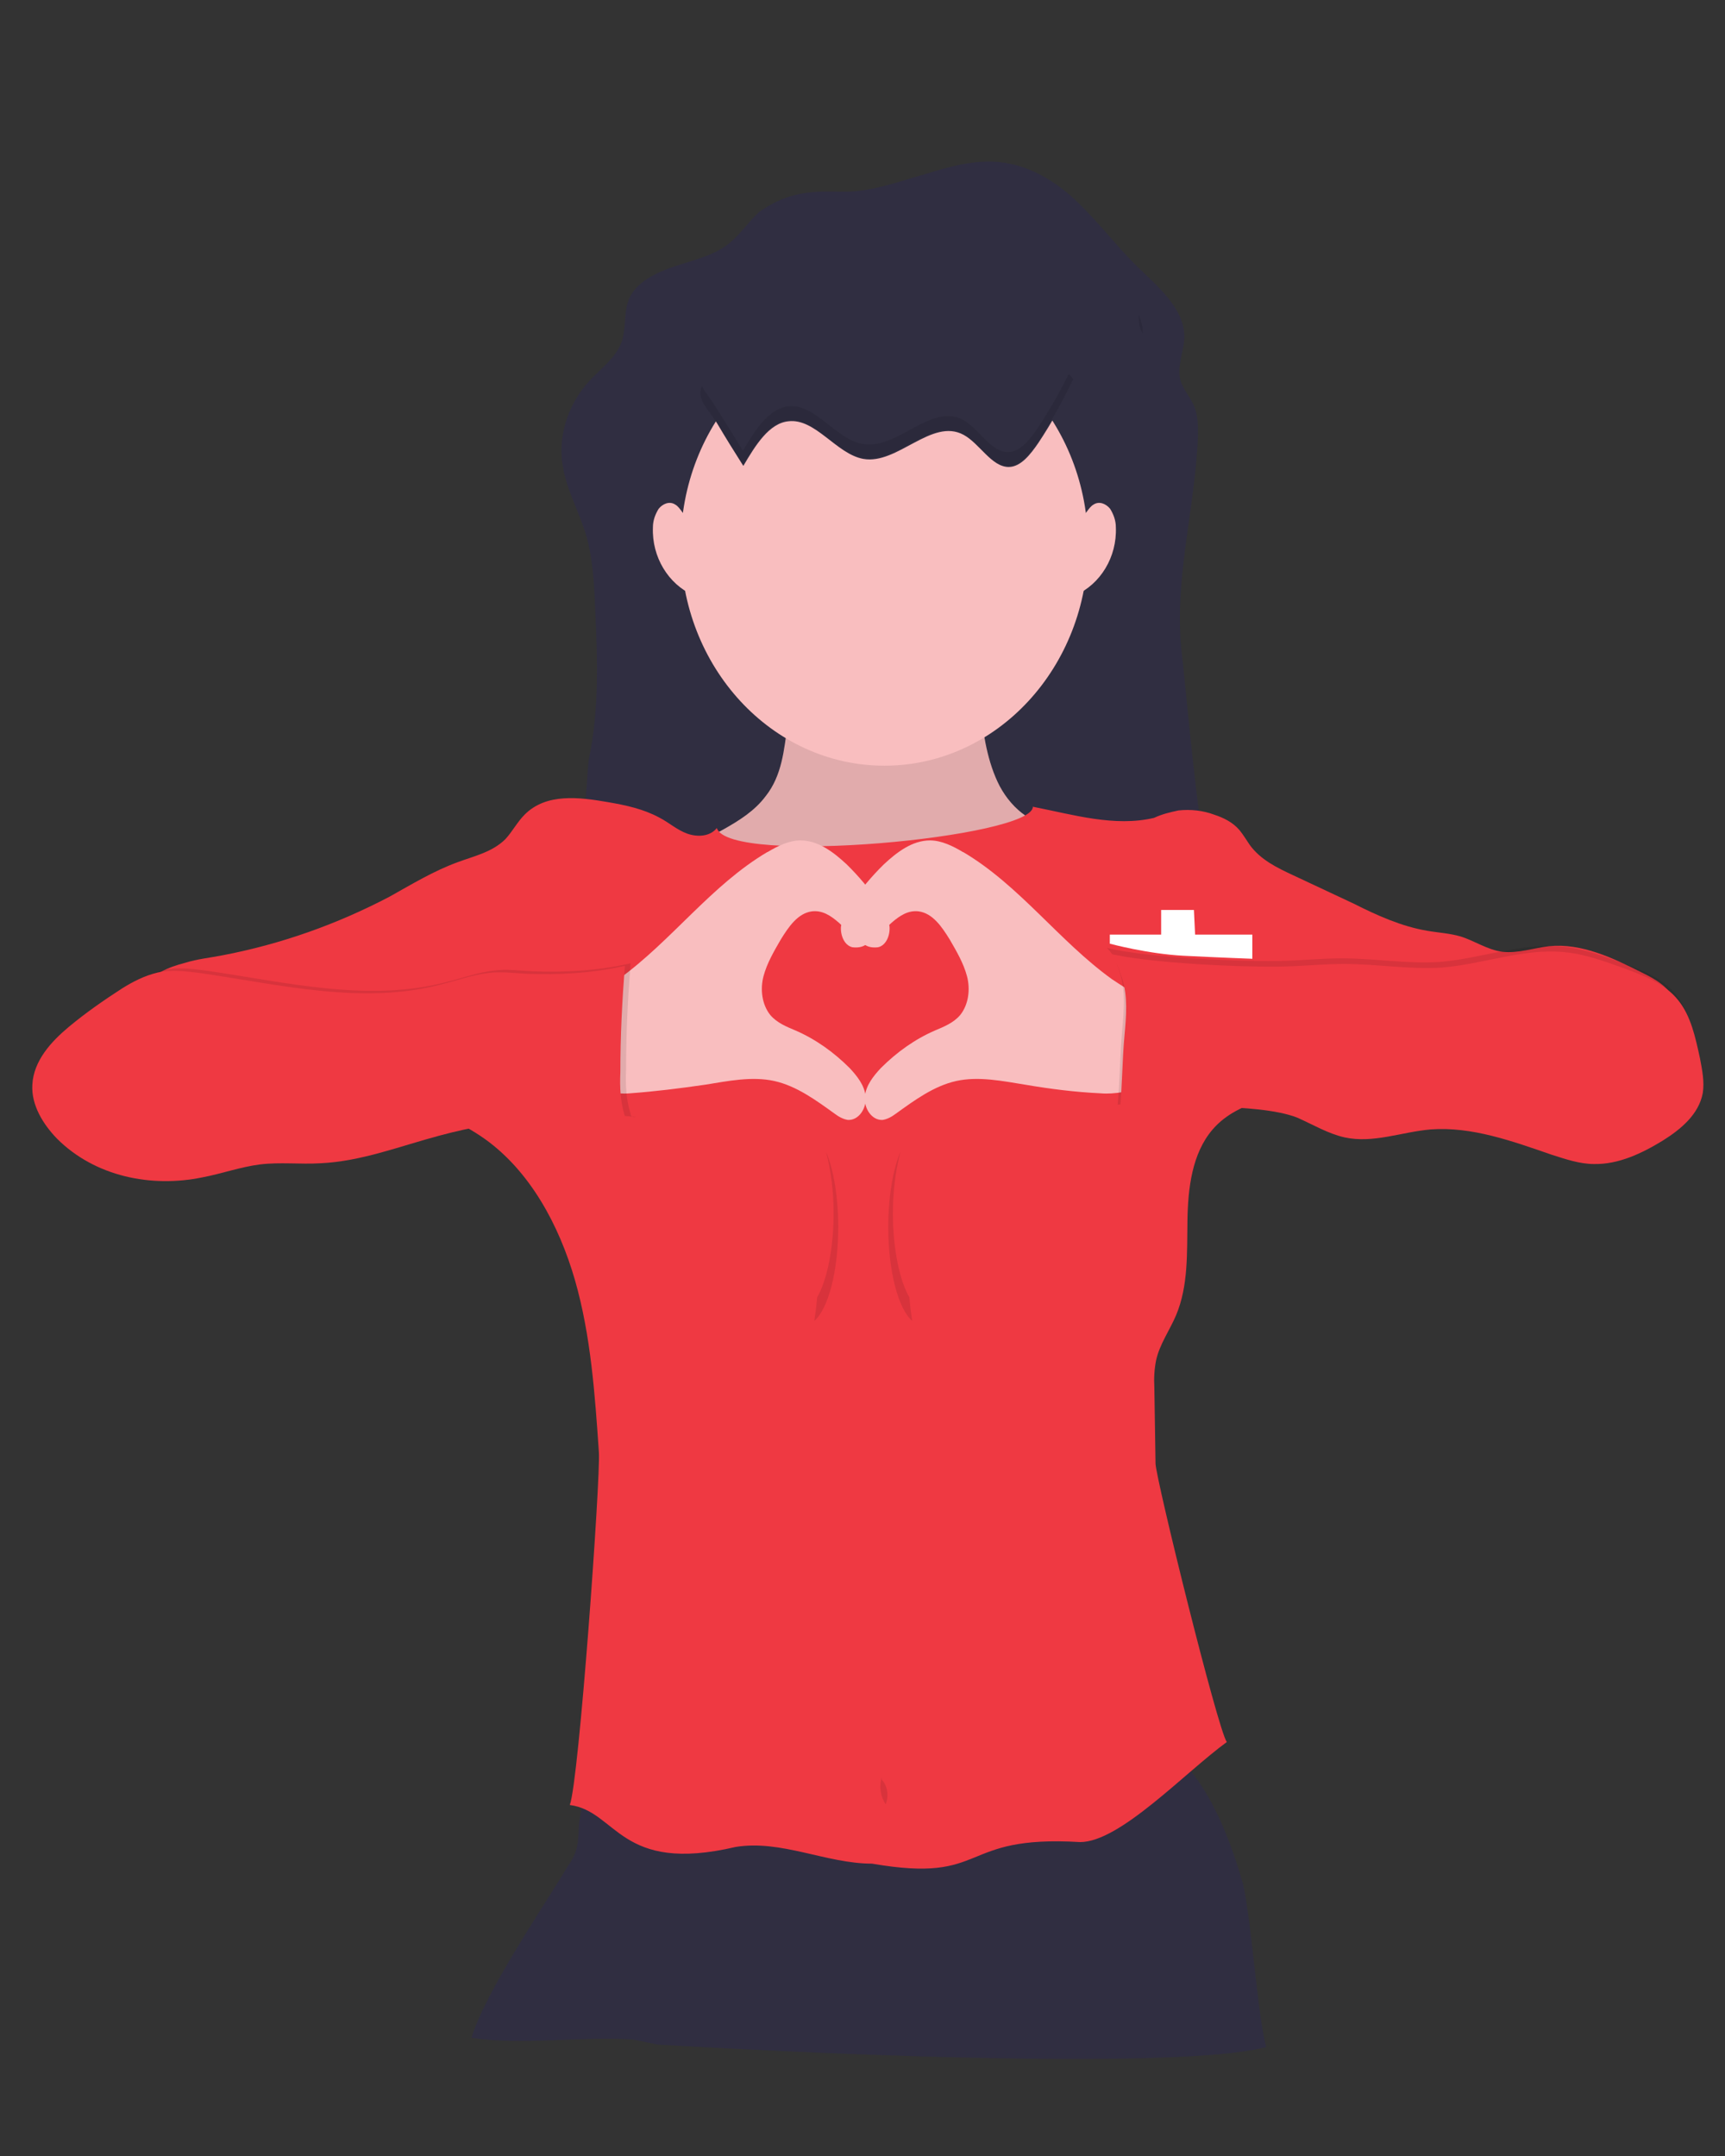 <svg xmlns="http://www.w3.org/2000/svg" id="Layer_1" data-name="Layer 1" viewBox="0 0 160 200"><rect x="0" y="0" width="160" height="200" fill="#333333" stroke="none"/><defs><style>      .cls-1 {        fill: #f9bebf;      }      .cls-1, .cls-2, .cls-3, .cls-4, .cls-5, .cls-6 {        stroke-width: 0px;      }      .cls-2 {        fill: #ef3942;      }      .cls-3 {        fill: #302e41;      }      .cls-4, .cls-5 {        fill: #010101;      }      .cls-5 {        isolation: isolate;      }      .cls-5, .cls-7 {        opacity: .1;      }      .cls-6 {        fill: #fff;      }    </style></defs><path class="cls-3" d="M70.39,19.69c-1.06.97-1.8,2.18-2.96,3.04-1.38,1.03-3.23,1.43-4.92,2s-3.44,1.43-4.13,2.92c-.58,1.32-.26,2.81-.74,4.12-.53,1.43-1.9,2.41-2.96,3.55-2.06,2.23-3.02,5.33-2.43,8.19.37,2,1.38,3.84,2.01,5.79.74,2.35.85,4.87.95,7.27.21,4.64.37,9.28-.58,13.8-.26,1.15-.9,18.44-2.17,18.44,3.39-.34,6.82-.34,10.26-.4l51.26-.52c-2.33-3.32-3.86-23.14-4.34-27.04-.85-6.82,1.22-13.58,1.48-20.45,0-.86,0-1.78-.32-2.63s-1.06-1.6-1.32-2.52c-.32-1.32.32-2.58.37-3.95.05-2.63-2.43-4.7-4.44-6.64-1.9-1.89-3.49-4.01-5.45-5.9s-4.44-3.44-7.25-3.72c-2.33-.23-4.6.4-6.82,1.09-2.65.74-5.13,1.72-7.94,1.66-3.17-.11-5.08.17-7.57,1.89Z"></path><g class="cls-7"><path class="cls-4" d="M105.68,30.14c.05.29.16.57.32.8,0-.63-.16-1.2-.37-1.72-.05.29,0,.63.05.92Z"></path><path class="cls-4" d="M55.95,72.96h-.32.32Z"></path></g><path class="cls-1" d="M109.17,168.41c-.32.29-.69.4-1.06.46-6.3,1.37-12.59,2.58-18.99,2.98-5.66.34-11.32,0-16.93-.29-5.66-.29-11.27-.63-16.77-1.83,2.27-4.98,3.7-10.37,4.23-15.87.21-2.41.32-4.87.16-7.27,0-.29-.05-.57-.11-.86-.26-1.78-.9-4.3-.32-5.56.74-1.6,3.65-1.66,5.08-2,2.38-.52,4.81-.92,7.25-1.32,9.63-1.43,19.42-1.78,29.1-2.06,1.32-.06,2.86.06,3.54,1.26.37.69.37,1.49.32,2.29-.05,1.72,0,3.44.05,5.16.32,7.62,1.85,15.12,4.44,22.22.37.92.69,2.06,0,2.69Z"></path><path class="cls-1" d="M71.03,73.84c-1.01,1.37-2.49,2.29-3.91,3.09-1.75.97-3.54,1.83-5.34,2.58-.37.63-.05,1.43.26,2.06,2.86,6.07,6.72,12.03,12.54,14.66,3.02,1.32,6.24,1.66,9.47,1.95,1.01.11,2.01.17,3.02-.06,1.01-.29,1.9-.92,2.7-1.55,5.34-4.35,8.83-10.83,9.73-17.99.05-.63.05-1.43-.42-1.78-.32-.23-.69-.17-1.06-.17-2.33,0-4.44-1.83-5.5-4.12s-1.38-4.87-1.64-7.39c0-.06-13.81-.34-15.08-.34-1.96,0-2.59.23-2.75,2.41-.32,2.41-.53,4.75-2.01,6.64Z"></path><path class="cls-5" d="M71.03,73.84c-1.01,1.37-2.49,2.29-3.91,3.09-1.75.97-3.54,1.83-5.34,2.58-.37.63-.05,1.43.26,2.06,2.86,6.07,6.72,12.03,12.54,14.66,3.02,1.32,6.24,1.66,9.47,1.95,1.01.11,2.01.17,3.02-.06,1.01-.29,1.9-.92,2.7-1.55,5.34-4.35,8.83-10.83,9.73-17.99.05-.63.05-1.43-.42-1.78-.32-.23-.69-.17-1.06-.17-2.33,0-4.44-1.83-5.5-4.12s-1.38-4.87-1.64-7.39c0-.06-13.81-.34-15.08-.34-1.96,0-2.59.23-2.75,2.41-.32,2.41-.53,4.75-2.01,6.64Z"></path><ellipse class="cls-1" cx="82.03" cy="50.58" rx="18.89" ry="20.45"></ellipse><path class="cls-3" d="M117.47,189.89c-10.05,2.63-56.5-.23-56.5-.23l-2.22-.46c-4.66-.34-10.47.57-15.02-.17,1.32-4.3,6.67-12.14,8.94-15.92.37-.52.69-1.09.85-1.78.11-.57.16-1.2.16-1.78.11-1.83.79-3.61,1.85-4.98.53.29,1.01.57,1.53.86,5.87,3.15,12.33,5.04,18.83,5.5,3.44.17,6.93.11,10.37-.23,7.78-.69,15.82-2.23,22.11-7.22.26-.23.53-.4.79-.63,3.02,2.92,4.81,7.39,6.03,11.57.79,2.46,1.48,13.06,2.27,15.47Z"></path><path class="cls-2" d="M95.8,74.81c.21,2.86-28.25,5.56-29.31,2-.63.8-1.8.86-2.75.52s-1.69-1.03-2.59-1.49c-1.48-.8-3.12-1.15-4.76-1.43-2.65-.46-5.71-.86-7.72,1.15-.69.69-1.16,1.6-1.8,2.29-1.22,1.2-2.86,1.55-4.39,2.12-2.22.8-4.29,2.06-6.35,3.21-4.92,2.58-10.1,4.41-15.5,5.44-1.16.23-2.33.34-3.44.69-1.59.4-3.17,1.09-4.29,2.46,1.27,1.78,3.07,2.69,5.03,3.38l18.89,6.7c2.86,1.03,5.71,2.06,8.2,3.84,4.13,2.98,6.82,7.9,8.31,13.06,1.48,5.16,1.85,10.6,2.22,15.98.16,2.35-1.85,30.53-2.7,32.71,4.39.57,4.6,6.42,15.39,3.89,4.23-.69,8.41,1.55,12.64,1.55,10.95,1.89,7.83-2.69,19.31-2,3.7,0,9.73-6.47,13.6-9.28-.85-1.2-6.56-24.34-6.61-25.83l-.11-7.05c-.05-.86,0-1.72.16-2.52.32-1.49,1.27-2.81,1.85-4.18,1.16-2.75,1.01-5.84,1.06-8.82s.42-6.19,2.33-8.42c1.22-1.43,2.96-2.23,4.71-2.75,2.96-.86,6.08-.92,9.15-1.15,10.05-.74,19.84-3.55,28.94-8.13-.53-1.26-1.8-1.95-2.96-2.52-2.7-1.37-5.61-2.75-8.62-2.46-1.43.17-2.91.69-4.34.52-1.38-.17-2.59-1.03-3.91-1.43-1.01-.29-2.06-.34-3.07-.52-2.38-.4-4.66-1.43-6.82-2.52l-5.61-2.63c-1.48-.69-3.02-1.43-4.02-2.81-.32-.46-.58-.92-.95-1.37-.63-.74-1.48-1.15-2.33-1.43-1.06-.4-2.22-.52-3.33-.4-.79.17-1.53.34-2.27.69-3.65.86-7.46-.29-11.22-1.03Z"></path><path class="cls-5" d="M81.78,164.85c-.26.86-.11,1.83.37,2.52.32-.8.16-1.72-.37-2.29v-.23Z"></path><path class="cls-1" d="M71.18,79.05c.95-.57,2.01-1.09,3.07-1.09,1.64,0,3.07,1.09,4.29,2.23,1.11,1.09,2.12,2.29,3.02,3.61.42.69.85,1.37.95,2.18.05.8-.32,1.72-1.06,1.89-.48.06-.95,0-1.32-.29-1.69-1.03-2.91-3.26-4.81-3.04-1.32.17-2.17,1.43-2.91,2.63-.63,1.09-1.27,2.18-1.59,3.38-.32,1.2-.16,2.63.63,3.61.63.74,1.53,1.09,2.33,1.43,1.85.8,3.54,2,5.03,3.49.69.74,1.38,1.6,1.48,2.63.11,1.09-.63,2.23-1.64,2.18-.42-.06-.85-.29-1.22-.57-1.75-1.26-3.54-2.58-5.61-3.04-2.06-.46-4.29,0-6.4.34-2.33.34-4.66.63-6.98.8-.69.06-1.38,0-2.06-.11-2.33-.74-3.02-3.95-2.7-6.24.32-2.46,1.96-3.04,3.7-4.24,4.92-3.55,8.57-8.71,13.81-11.8Z"></path><path class="cls-1" d="M89.33,79.05c-.95-.57-2.01-1.09-3.07-1.09-1.64,0-3.07,1.09-4.29,2.23-1.11,1.09-2.12,2.29-3.02,3.61-.42.69-.85,1.37-.95,2.18-.05.8.32,1.72,1.06,1.89.48.06.95,0,1.32-.29,1.69-1.03,2.91-3.26,4.81-3.04,1.32.17,2.17,1.43,2.91,2.63.63,1.09,1.27,2.18,1.59,3.38.32,1.2.16,2.63-.63,3.61-.63.74-1.53,1.09-2.33,1.43-1.85.8-3.54,2-5.03,3.49-.69.74-1.38,1.6-1.48,2.63-.11,1.09.63,2.23,1.64,2.18.42-.06.85-.29,1.22-.57,1.75-1.26,3.54-2.58,5.61-3.04,2.06-.46,4.29,0,6.4.34,2.33.4,4.66.69,6.98.8.69.06,1.38,0,2.06-.11,2.33-.74,3.02-3.95,2.7-6.24-.32-2.46-1.96-3.04-3.7-4.24-4.92-3.55-8.57-8.71-13.81-11.8Z"></path><path class="cls-3" d="M68.96,43.2c1.11-1.89,2.38-3.95,4.18-4.12,2.49-.29,4.44,3.04,6.93,3.49,3.17.57,6.35-3.84,9.31-2.23,1.48.8,2.59,2.98,4.18,2.98,1.11,0,2.01-1.15,2.75-2.23,1.22-1.83,2.33-3.84,3.28-5.84-3.02-3.78-7.46-4.64-11.59-5.33l-6.93-1.15c-1.69-.29-3.39-.57-5.03-.17-1.48.34-2.91,1.2-4.29,2.18-1.64,1.09-5.45,2.86-6.4,4.93-.69,1.43.26,2.12,1.16,3.55.74,1.26,1.59,2.63,2.43,3.95Z"></path><path class="cls-5" d="M58.5,89.36c-3.02.69-6.08.86-9.15.74-1.22-.06-2.38-.23-3.6-.06-1.43.17-2.86.69-4.23,1.03-7.3,1.95-14.92.06-22.38-1.03-1.32-.17-2.7-.34-3.97-.06-1.22.29-2.33.86-3.33,1.49-1.69,1.09-3.33,2.23-4.92,3.55-1.64,1.37-3.28,3.15-3.39,5.38-.11,1.89,1.01,3.67,2.27,4.98,3.54,3.55,8.78,4.58,13.49,3.61,1.8-.34,3.54-.97,5.34-1.2,1.85-.23,3.76,0,5.61-.11,3.81-.17,7.41-1.6,11.11-2.58,5.77-1.55,11.74-2.06,17.62-1.49-.21.06-.42,0-.48-.23v-.06c-.42-1.32-.48-2.69-.42-4.07,0-3.44.16-6.59.42-9.91Z"></path><path class="cls-2" d="M57.97,89.59c-3.02.69-6.08.86-9.15.74-1.22-.06-2.38-.23-3.6-.06-1.43.17-2.86.69-4.23,1.03-7.3,1.95-14.92.06-22.38-1.03-1.32-.17-2.7-.34-3.97-.06-1.22.29-2.33.86-3.33,1.49-1.69,1.09-3.33,2.23-4.92,3.55-1.64,1.37-3.28,3.15-3.39,5.38-.11,1.89,1.01,3.67,2.27,4.98,3.54,3.55,8.78,4.58,13.49,3.61,1.8-.34,3.54-.97,5.34-1.2,1.85-.23,3.76,0,5.61-.11,3.81-.17,7.41-1.6,11.11-2.58,5.77-1.55,11.74-2.06,17.62-1.49-.21.06-.42,0-.48-.23v-.06c-.42-1.32-.48-2.69-.42-4.07,0-3.38.16-6.53.42-9.91Z"></path><path class="cls-5" d="M102.66,87.93c3.7.92,12.75,1.32,16.56,1.2,1.75-.06,3.49-.23,5.24-.23,3.02,0,5.98.52,8.99.34,3.86-.29,7.67-1.83,11.48-1.43,1.9.17,3.7.86,5.5,1.49,1.8.69,3.76,1.37,5.03,2.98,1.16,1.43,1.59,3.44,2.01,5.38.21,1.09.42,2.18.26,3.21-.37,2-2.06,3.38-3.7,4.41-1.96,1.2-4.13,2.23-6.4,2.18-1.32,0-2.65-.46-3.91-.86-3.65-1.26-7.41-2.63-11.22-2.35-2.7.23-5.34,1.32-7.99.74-1.53-.34-2.96-1.2-4.39-1.83-3.6-1.43-12.7-1.03-16.45-.69.21-2.29.21-4.64.42-6.93.16-1.78.32-3.61-.21-5.27-.37-1.09-.48-1.6-1.22-2.35Z"></path><path class="cls-2" d="M102.87,88.45c3.7.92,12.75,1.32,16.56,1.2,1.75-.06,3.49-.23,5.24-.23,3.02,0,5.98.52,8.99.34,3.86-.29,7.67-1.83,11.48-1.43,1.9.17,3.7.86,5.5,1.49,1.8.69,3.76,1.37,5.03,2.98,1.16,1.43,1.59,3.44,2.01,5.38.21,1.09.42,2.18.26,3.21-.37,2-2.06,3.38-3.7,4.41-1.96,1.2-4.13,2.23-6.4,2.18-1.32,0-2.65-.46-3.91-.86-3.65-1.26-7.41-2.63-11.22-2.35-2.7.23-5.34,1.32-7.99.74-1.53-.34-2.96-1.2-4.39-1.83-3.6-1.43-12.7-1.03-16.45-.69.21-2.29.21-4.64.42-6.93.16-1.78.32-3.61-.21-5.27-.37-1.03-.48-1.6-1.22-2.35Z"></path><path class="cls-1" d="M63.94,48.06c-.58-.17-.79-.97-1.32-1.26-.53-.34-1.16-.06-1.53.4-.32.52-.53,1.09-.53,1.72-.11,2.75,1.43,5.27,3.76,6.3-.53-2.41-.69-4.93-.58-7.39l.21.23Z"></path><path class="cls-1" d="M100.12,48.06c.58-.17.79-.97,1.32-1.26.53-.34,1.16-.06,1.53.4.32.52.53,1.09.53,1.72.11,2.75-1.43,5.27-3.76,6.3.53-2.41.69-4.93.58-7.39l-.21.23Z"></path><g class="cls-7"><path class="cls-4" d="M76.63,106.89c.48,1.83.69,3.78.69,5.67,0,3.32-.63,6.24-1.53,7.79-.05.74-.16,1.49-.26,2.18,1.27-1.09,2.22-4.53,2.22-8.71,0-2.75-.42-5.27-1.11-6.93Z"></path></g><g class="cls-7"><path class="cls-4" d="M83.51,106.89c-.48,1.83-.69,3.78-.69,5.67,0,3.32.63,6.24,1.53,7.79.05.74.16,1.49.26,2.18-1.27-1.09-2.22-4.53-2.22-8.71,0-2.75.42-5.27,1.11-6.93Z"></path></g><path class="cls-5" d="M96.26,39.7c-.74,1.09-1.64,2.23-2.75,2.23-1.59.06-2.7-2.18-4.18-2.98-3.02-1.6-6.08,2.81-9.31,2.23-2.49-.4-4.39-3.78-6.93-3.49-1.8.23-3.07,2.23-4.18,4.12-.85-1.37-1.69-2.75-2.54-4.07-.48-.8-1.01-1.37-1.27-1.95-.48,1.26.42,1.95,1.27,3.26.85,1.37,1.69,2.75,2.54,4.07,1.11-1.89,2.38-3.95,4.18-4.12,2.49-.29,4.44,3.04,6.93,3.49,3.17.57,6.35-3.84,9.31-2.23,1.48.8,2.59,2.98,4.18,2.98,1.11,0,2.01-1.15,2.75-2.23,1.22-1.83,2.33-3.84,3.28-5.84-.11-.17-.26-.34-.42-.46-.85,1.72-1.8,3.38-2.86,4.98Z"></path><path class="cls-6" d="M110.75,84.41h-3.05v2.29h-4.76v.84s3.51.95,6.85,1.12c3.35.17,6.37.28,6.37.28v-2.24h-5.31l-.11-2.29Z"></path></svg>